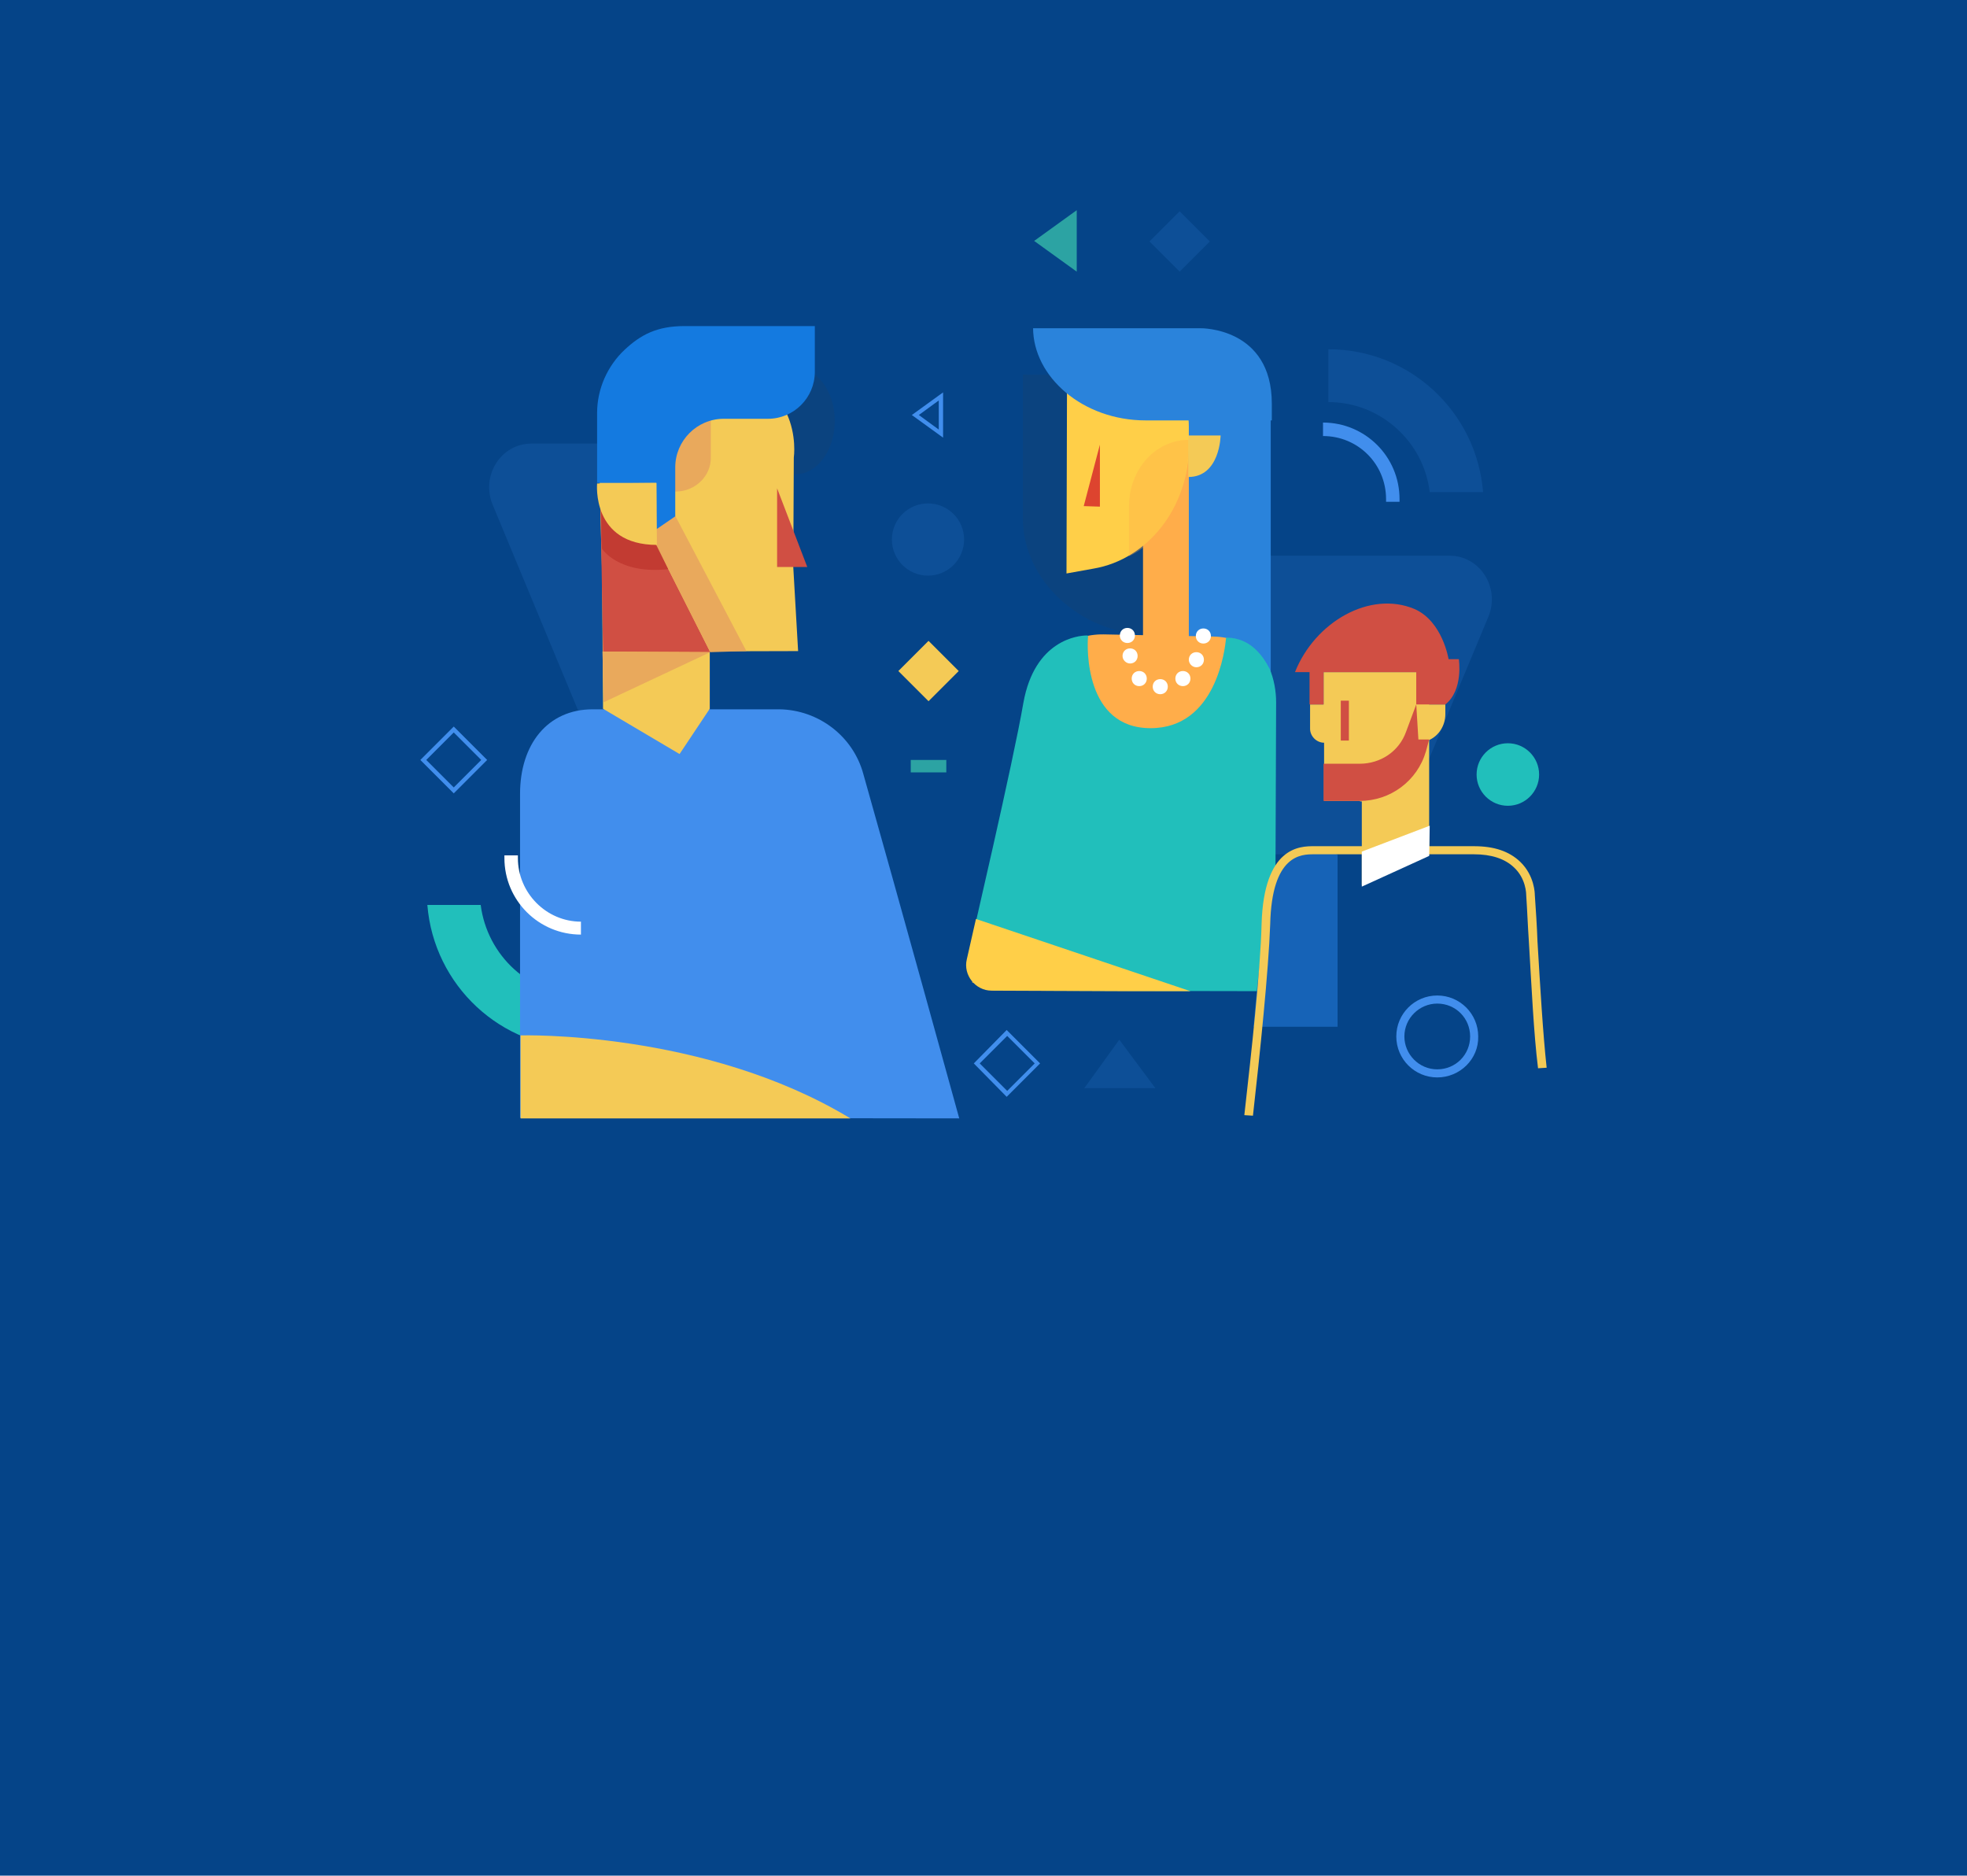 <?xml version="1.0" encoding="UTF-8"?> <!-- Generator: Adobe Illustrator 23.0.6, SVG Export Plug-In . SVG Version: 6.00 Build 0) --> <svg xmlns="http://www.w3.org/2000/svg" xmlns:xlink="http://www.w3.org/1999/xlink" id="Layer_1" x="0px" y="0px" viewBox="0 0 365 348" style="enable-background:new 0 0 365 348;" xml:space="preserve"> <style type="text/css"> .st0{fill:#054488;} .st1{fill:#21BFBB;} .st2{opacity:0.15;fill:#418EED;enable-background:new ;} .st3{fill:#2A83DB;} .st4{fill:#0B437F;} .st5{fill:#FFAD4A;} .st6{fill:#FFCF48;} .st7{fill:#DD442F;} .st8{opacity:0.34;fill:#FFAD4A;enable-background:new ;} .st9{fill:#F4CA56;} .st10{fill:#FFFFFF;} .st11{fill:#418EED;} .st12{fill:#D04F43;} .st13{fill:#E9A95C;} .st14{fill:#147AE0;} .st15{opacity:0.64;fill:#BA302A;enable-background:new ;} .st16{fill:#2CA3A3;} .st17{fill:#1663B7;} </style> <rect y="0" class="st0" width="365" height="348"></rect> <path class="st1" d="M89.2,167.9h-9.9c1.2,14.9,13.6,26.6,28.7,26.6v-9.8C98.3,184.7,90.4,177.3,89.2,167.9z"></path> <path class="st2" d="M254.4,103.1H269c5.6,0,9.4,5.9,7.2,11.3l-18.4,44.1h-22.1v-55.4H254.4z"></path> <path class="st2" d="M113.1,82.3H98.6c-5.6,0-9.4,5.9-7.2,11.3l23.8,57.3h16.6V82.3H113.1z"></path> <path class="st3" d="M235.8,126.3h-15.3L220.4,77l15.4,0.1L235.8,126.3L235.8,126.3z"></path> <path class="st4" d="M212.5,117.6V69.7l-22.7-0.2V96C189.7,108,201.1,117.6,212.5,117.6z"></path> <path class="st5" d="M236.4,183.9c0,0,0-28.2-1.1-55.4c-0.2-6.3-3.9-10.3-10.2-10.4l-20.3-0.4c-6.5-0.1-12.2,4.3-13.9,10.5 l-10.5,54.1L236.4,183.9z"></path> <path class="st5" d="M220.6,80.8v39.6h-0.1l-6,2l-2.4-2V80.8H220.6z"></path> <path class="st6" d="M197.9,106.4l5-0.9c10.1-1.7,17.7-11.4,17.7-22.7v-3.7c0-7.2-5.1-13-11.3-13S198,62.5,198,69.7L197.9,106.4 L197.9,106.4z"></path> <path class="st7" d="M201.1,93.9l3,0.1V82.5L201.1,93.9z"></path> <path class="st8" d="M220.6,81.6c-6.2,0-11.1,5.5-11.1,12.3v9.3C209.4,103.2,220.6,98.9,220.6,81.6z"></path> <path class="st9" d="M224.9,80.8h-4.4v6.6v1.1c5.9,0,6-7.7,6-7.7H224.9z"></path> <path class="st3" d="M222.8,60.9c0,0,13.2-0.2,13.2,14V78h-13h-0.1h-10.3c-11.7,0-20.9-8.1-20.9-17.2v0.1 C191.7,60.9,222.8,60.9,222.8,60.9z"></path> <path class="st1" d="M227.7,118.3c-0.2,0-0.2,0.1-0.2,0.2c-0.2,1.9-1.8,16.6-14,16.6s-11.8-14.9-11.6-17c0-0.2-0.1-0.2-0.2-0.2 c-1.6,0-9.7,0.8-11.8,12.5c-1.9,11.1-9.6,43.9-10.4,47.6c0,0.2,4.8,5.8,4.9,5.8l52,0.1c0.2,0,0.2-0.1,0.2-0.2l0.2-53.4 c0-2.1-0.4-4.3-1.2-6.2C234.2,121.4,231.9,118.4,227.7,118.3z"></path> <path class="st10" d="M223.3,119.4c0.8,0,1.4-0.6,1.4-1.4s-0.6-1.4-1.4-1.4s-1.4,0.6-1.4,1.4C221.9,118.8,222.5,119.4,223.3,119.4z"></path> <path class="st10" d="M222,123.8c0.8,0,1.4-0.6,1.4-1.4s-0.6-1.4-1.4-1.4c-0.8,0-1.4,0.6-1.4,1.4C220.6,123.1,221.2,123.8,222,123.8 z"></path> <path class="st10" d="M219.5,127.3c0.8,0,1.4-0.6,1.4-1.4s-0.6-1.4-1.4-1.4s-1.4,0.6-1.4,1.4S218.7,127.3,219.5,127.3z"></path> <path class="st10" d="M215.3,128.8c0.8,0,1.4-0.6,1.4-1.4s-0.6-1.4-1.4-1.4s-1.4,0.6-1.4,1.4C213.9,128.2,214.5,128.8,215.3,128.8z"></path> <path class="st10" d="M211.4,127.3c0.8,0,1.4-0.6,1.4-1.4s-0.6-1.4-1.4-1.4s-1.4,0.6-1.4,1.4S210.6,127.3,211.4,127.3z"></path> <path class="st10" d="M209.7,123.1c0.8,0,1.4-0.6,1.4-1.4s-0.6-1.4-1.4-1.4c-0.8,0-1.4,0.6-1.4,1.4S209,123.1,209.7,123.1z"></path> <path class="st10" d="M209.2,119.3c0.8,0,1.4-0.6,1.4-1.4s-0.6-1.4-1.4-1.4c-0.8,0-1.4,0.6-1.4,1.4S208.4,119.3,209.2,119.3z"></path> <path class="st6" d="M181.1,170.5l39.8,13.4h-12.7l-24.2-0.1c-3,0-5.3-2.9-4.6-5.8L181.1,170.5z"></path> <path class="st4" d="M147.6,88c4,0,7.3-4.4,7.3-9.9s-3.3-9.9-7.3-9.9s-7.3,4.4-7.3,9.9C140.3,83.5,143.6,88,147.6,88z"></path> <path class="st11" d="M178,207.5c0,0-11.7-42.4-17.8-63.9c-1.9-7-8.3-11.9-15.6-12c0,0-33.2,0-34.6,0c-8.4,0-13.5,6.5-13.5,15.7 v60.1L178,207.5z"></path> <path class="st9" d="M147.3,84.9c0,0,2.4-16.5-18.1-16.7c-20.5-0.2-17.9,15.7-17.8,26.1c0,2.6,0.6,17.1,0.5,26.6l36.2-0.1l-0.9-15.6 L147.3,84.9L147.3,84.9z"></path> <path class="st12" d="M149.8,105.2h-5.6V90.6L149.8,105.2z"></path> <path class="st9" d="M111.7,103l0.2,28.5l14.2,8.4l5.6-8.4V103H111.7z"></path> <path class="st13" d="M125.4,91.2c-1,0-1.8-0.8-1.8-1.8V75.3c0-1,0.8-1.8,1.8-1.8h4.7c1,0,1.8,0.8,1.8,1.8v9.5 C132,88.3,129,91.2,125.4,91.2z"></path> <path class="st12" d="M111.4,91.8l0.5,29.1l19.9,0.1l-10-19.8L111.4,91.8z"></path> <path class="st13" d="M125.3,95.7l13.2,25.1l-6.7,0.2l-10-19.8l-0.9-7.2L125.3,95.7z"></path> <path class="st14" d="M121.8,98.2l3.5-2.4v-9.1c0-4.9,4-9,9-9h8.2c4.8,0,8.7-3.9,8.7-8.7v-8.5H127c-5.1,0-8.1,1.6-11.1,4.4 c-3.2,3-5.1,7.3-5.1,11.7v13h11V98.2L121.8,98.2z"></path> <path class="st13" d="M131.8,121l-19.8,9.3l-0.2-9.4L131.8,121z"></path> <path class="st15" d="M111.4,91.8l0.3,10c0,0,3,4.8,12.3,3.8l-2.2-4.5L111.4,91.8z"></path> <path class="st9" d="M121.8,89.6l-11,0.1c0,0-1.1,11.4,11.1,11.4L121.8,89.6z"></path> <path class="st2" d="M214.4,201.9h-13.2l6.5-9L214.4,201.9z"></path> <path class="st2" d="M172.2,106.8c3.7,0,6.7-3,6.7-6.7s-3-6.7-6.7-6.7s-6.7,3-6.7,6.7S168.5,106.8,172.2,106.8z"></path> <path class="st11" d="M175,81.2l-5.8-4.2l5.8-4.2V81.2z M170.5,77l3.7,2.7v-5.4L170.5,77z"></path> <path class="st16" d="M175.6,141H169v2.3h6.6V141z"></path> <path class="st16" d="M199.8,39v11.4l-7.9-5.7L199.8,39z"></path> <path class="st2" d="M218.9,50.4l5.6-5.6l-5.6-5.6l-5.6,5.6L218.9,50.4z"></path> <path class="st11" d="M186.8,203.5l-6.1-6.2l6.1-6.2l6.2,6.2L186.8,203.5z M181.8,197.3l5.1,5.1l5.1-5.1l-5.1-5.1L181.8,197.3z"></path> <path class="st9" d="M172.3,130.1l5.6-5.6l-5.6-5.6l-5.6,5.6L172.3,130.1z"></path> <path class="st11" d="M84.2,147.2L78,141l6.2-6.2l6.2,6.2L84.2,147.2z M79.1,141l5.1,5.1l5.1-5.1l-5.1-5.1L79.1,141z"></path> <path class="st1" d="M279.8,149.5c3.2,0,5.8-2.6,5.8-5.8s-2.6-5.8-5.8-5.8s-5.8,2.6-5.8,5.8S276.6,149.5,279.8,149.5z"></path> <path class="st2" d="M265.3,91.3h9.9c-1.2-14.9-13.6-26.5-28.7-26.5v9.8C256.2,74.6,264.2,82,265.3,91.3z"></path> <path class="st11" d="M257.2,92.6c0,0.2,0,0.4,0,0.5h2.5c0-0.2,0-0.3,0-0.5c0-7.9-6.4-14.2-14.2-14.2v2.5 C252,80.9,257.2,86.1,257.2,92.6z"></path> <path class="st10" d="M96.1,159.2c0-0.2,0-0.4,0-0.5h-2.5c0,0.2,0,0.3,0,0.5c0,7.9,6.4,14.2,14.2,14.2V171 C101.4,171,96.1,165.7,96.1,159.2z"></path> <path class="st9" d="M96.6,192.1c0,0,34.1-1,61.2,15.4H96.6V192.1z"></path> <path class="st17" d="M248.2,158.6c0,0-7.7-4.7-11.2,3.1c-2.6,5.9-4.4,28.8-4.4,28.8h15.6L248.2,158.6L248.2,158.6z"></path> <path class="st9" d="M232.5,207l-1.6-0.1c1.3-11.5,3-27,3.2-35.4c0.4-14.5,7.2-14.5,9.7-14.5h29.7c3.7,0,6.5,0.9,8.6,2.9 c2.7,2.6,2.7,6,2.7,6.1c0.2,2.9,0.4,5.8,0.5,8.7c0.5,8.3,1,17,1.7,23.4l-1.6,0.1c-0.8-6.4-1.2-15.1-1.7-23.5 c-0.2-2.9-0.3-5.8-0.5-8.7c0-0.1,0-3-2.3-5.1c-1.7-1.6-4.2-2.4-7.4-2.4h-29.7c-2.3,0-7.8,0-8.1,13C235.4,180,233.8,195.5,232.5,207z "></path> <path class="st9" d="M245.6,130.7v-6h12.8h4.4h2.4v6h3v1.8c0,2.1-1.2,4-3,4.8v0.4c0,0.2,0,0.3,0,0.4c0,0.1,0,0.2,0,0.2 c0,0.2,0,0.3,0,0.5v19.8l-2.7,1.2l-9.8,4.4v-6.5v-9c-0.3,0-0.5-0.1-0.5-0.1h-6.5v-10.8c-1.4,0-2.6-1.2-2.6-2.6v-4.5L245.6,130.7 L245.6,130.7z"></path> <path class="st12" d="M262.5,113c5.2,2.3,6.3,9.3,6.3,9.3h1.9c0,0,0.9,5.7-2.5,8.4h-5.4v-6h-17.2v6H243v-6h-2.7 C244,115.4,254.2,109.5,262.5,113z"></path> <path class="st12" d="M262.8,130.7l-1.9,5.1c-1.3,3.6-4.7,5.9-8.6,5.9h-6.7v6.9h6.7c5.7,0,10.7-3.7,12.3-9.2l0.6-2.2h-2L262.8,130.7 z"></path> <path class="st12" d="M248.8,137.4h1.5V130h-1.5V137.4z"></path> <path class="st10" d="M265.3,153.2l-0.1,5.6l-12.5,5.7V158L265.3,153.2z"></path> <path class="st11" d="M266.7,199.9c-4.2,0-7.6-3.4-7.6-7.6c0-4.2,3.4-7.6,7.6-7.6s7.6,3.4,7.6,7.6 C274.4,196.5,270.9,199.9,266.7,199.9z M266.7,186.2c-3.3,0-6.1,2.7-6.1,6.1c0,3.3,2.7,6.1,6.1,6.1s6.1-2.7,6.1-6.1 C272.8,188.9,270.1,186.2,266.7,186.2z"></path> </svg> 